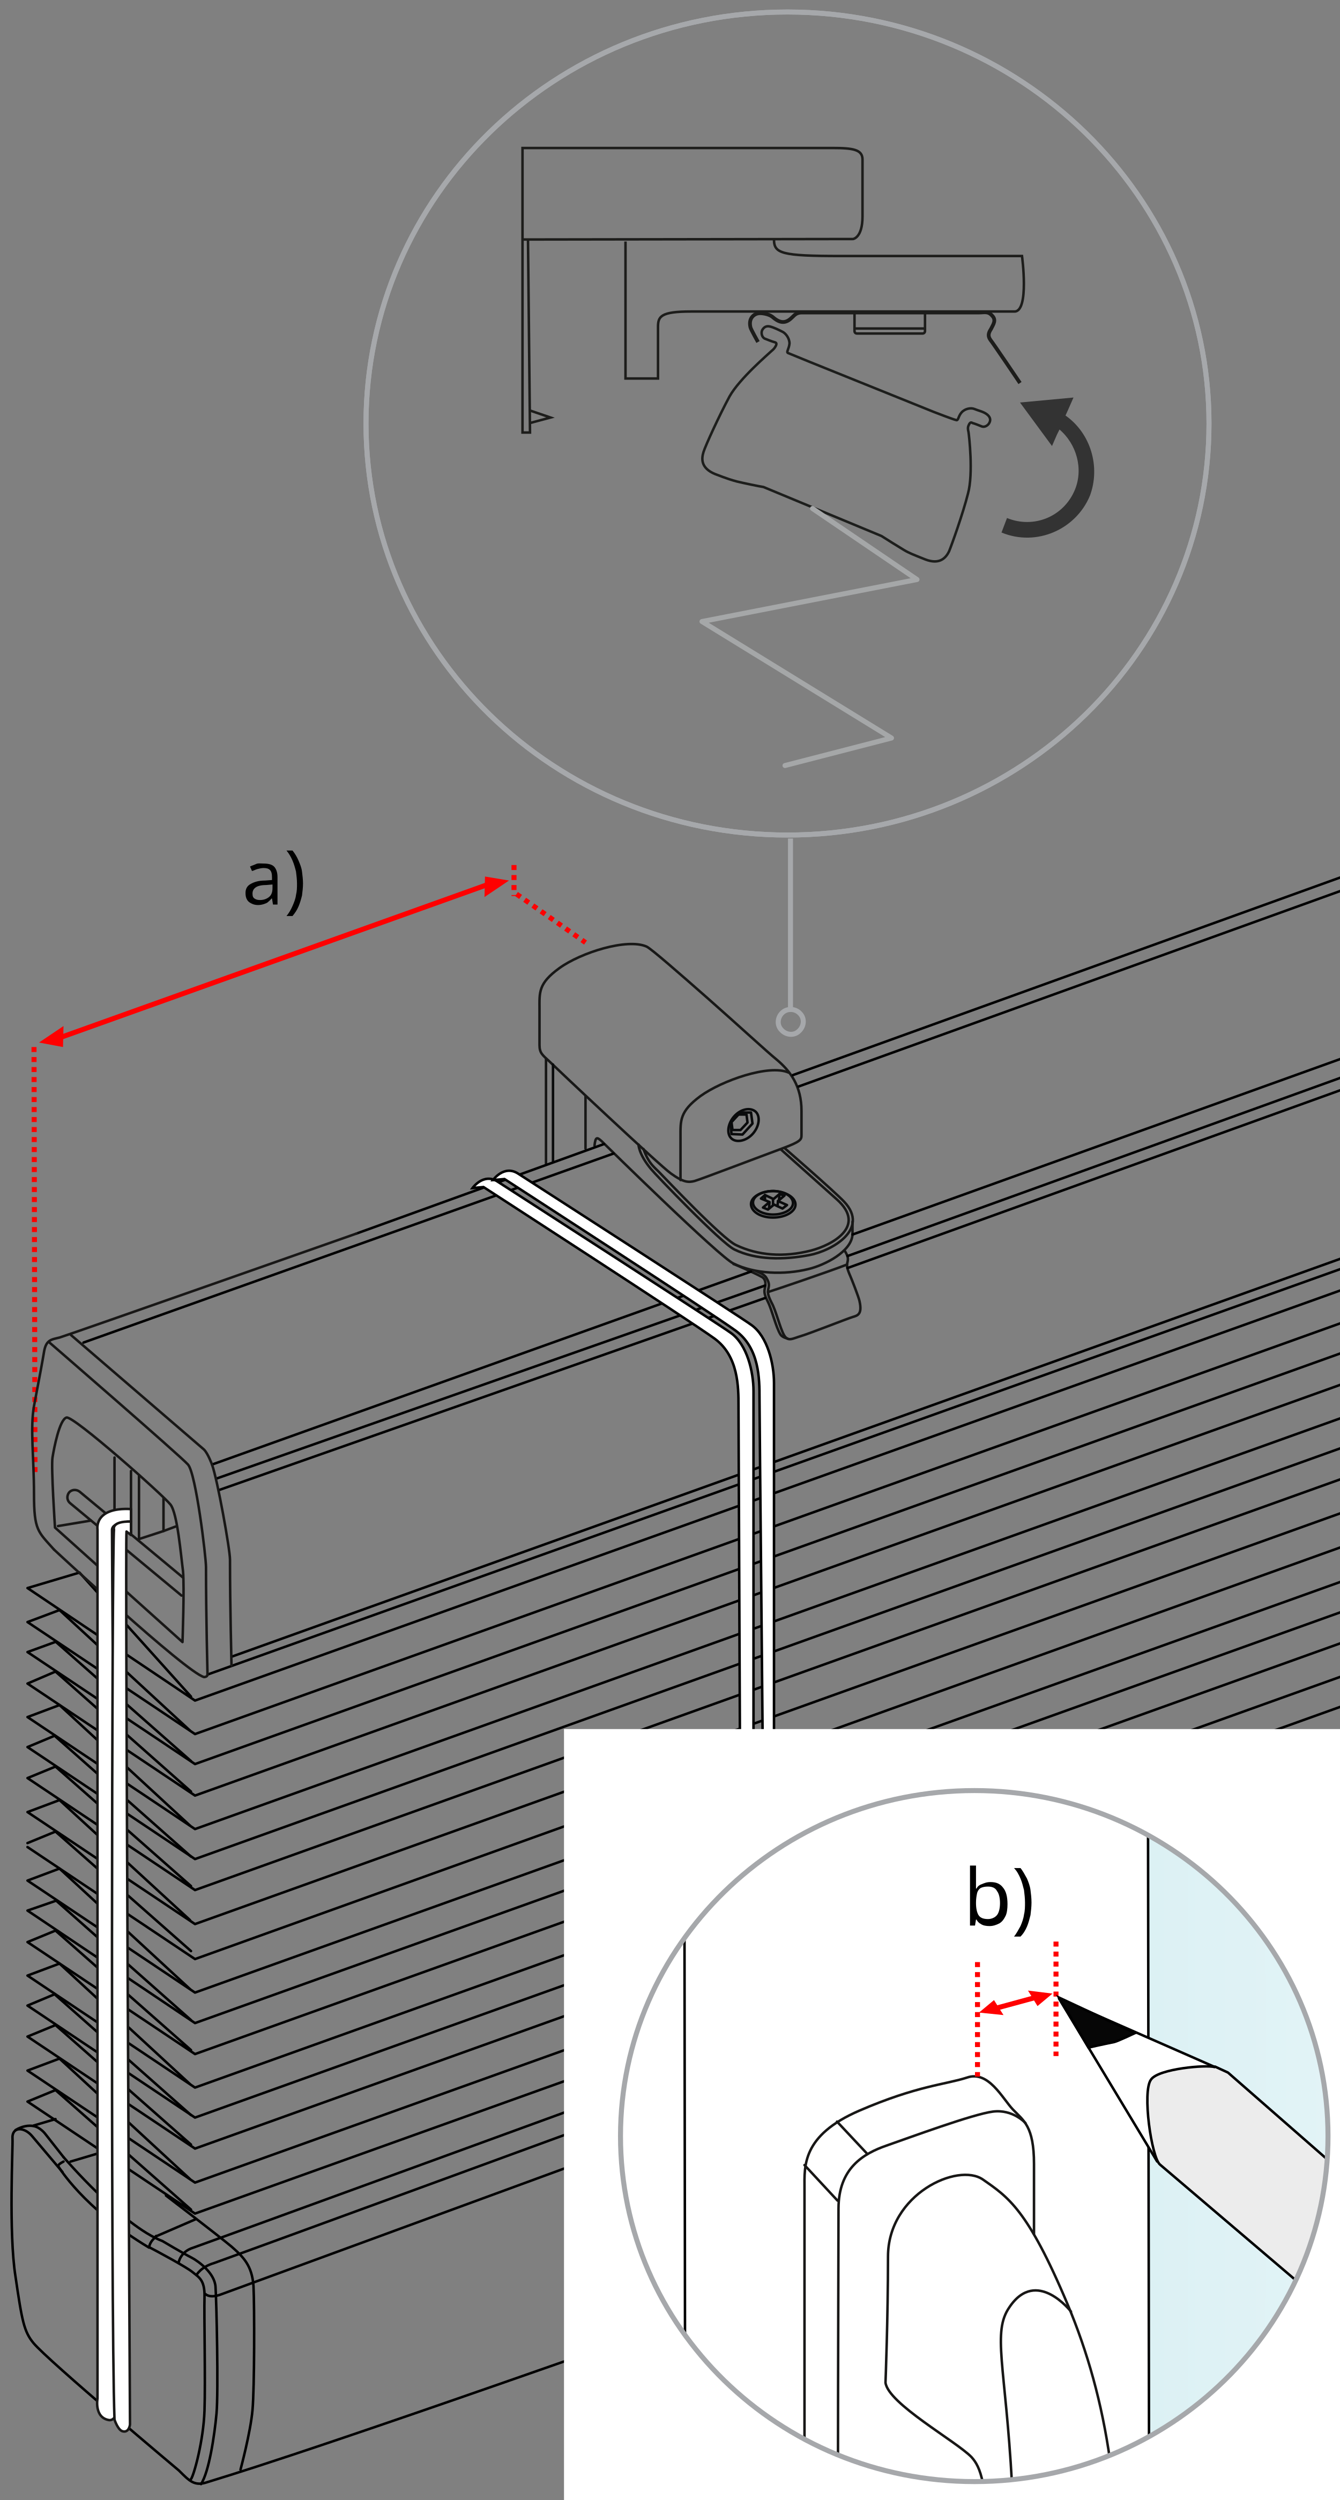 <?xml version="1.0" encoding="utf-8"?>
<!-- Generator: $$$/GeneralStr/196=Adobe Illustrator 27.6.0, SVG Export Plug-In . SVG Version: 6.00 Build 0)  -->
<svg version="1.1" id="Ebene_1" xmlns="http://www.w3.org/2000/svg" xmlns:xlink="http://www.w3.org/1999/xlink" x="0px" y="0px"
	 width="268px" height="500px" viewBox="0 0 268 500" enable-background="new 0 0 268 500" xml:space="preserve">
<rect x="0" y="0" width="268" height="500" fill="#808080" stroke="none"/>
<g>
	<g>
		<g>
			<path fill="none" stroke="#A6A8AB" d="M157.5,2.4c-46.5,0-84.3,36.8-84.3,82.3S111,167,157.5,167s84.3-36.8,84.3-82.3
				C241.8,39.4,204,2.4,157.5,2.4"/>
			<path fill="none" stroke="#A6A8AB" d="M157.5,2.4c-46.5,0-84.3,36.8-84.3,82.3S111,167,157.5,167s84.3-36.8,84.3-82.3
				C241.8,39.4,204,2.4,157.5,2.4z"/>
		</g>
	</g>
	<g>
		<line fill="none" stroke="#A6A8AB" x1="158.1" y1="201.6" x2="158.1" y2="167.7"/>
		<g>
			<path fill="none" stroke="#A6A8AB" d="M156.5,202.5c-1,0.9-1.2,2.5-0.2,3.5c0.9,1,2.5,1.2,3.5,0.2c1-0.9,1.2-2.5,0.2-3.5
				C159.1,201.7,157.5,201.6,156.5,202.5z"/>
		</g>
	</g>
</g>
<g>
	<g>
		<g>
			<path fill="none" stroke="#1D1D1B" stroke-width="0.5" stroke-miterlimit="10" d="M185,62.6v3.6c0,0.3-0.2,0.5-0.5,0.5h-13.1
				c-0.3,0-0.5-0.2-0.5-0.5v-3.6"/>
			<line fill="none" stroke="#1D1D1B" stroke-width="0.5" stroke-miterlimit="10" x1="171" y1="65.7" x2="184.9" y2="65.7"/>
			<g>
				<path fill="none" stroke="#1D1D1B" stroke-width="0.75" stroke-miterlimit="10" d="M204,76.6c0,0-5.4-8-5.9-8.6
					c-0.5-0.7-0.5-1.3,0.1-2.2c0.5-1,1.1-1.8,0.2-2.7c-0.8-0.9-1.5-0.6-2.6-0.6c-1.2,0-34.4,0-35.4,0s-1.4,0.4-1.9,0.9s-1.1,1-1.9,1
					s-1.5-0.5-2.2-1.1c-0.7-0.5-2.2-0.8-2.9-0.6c-0.5,0.1-1.9,0.8-1.4,2.8c0.1,0.4,1.5,2.9,1.5,2.9"/>
			</g>
		</g>
	</g>
	<path fill="none" stroke="#1D1D1B" stroke-width="0.5" stroke-miterlimit="10" d="M154.8,47.9c0,2.8,1.5,3.3,13.3,3.3
		s36.3,0,36.3,0s1.5,11.1-1.5,11.1s-58.6,0-64.7,0s-6.6,1-6.6,3.1s0,10.3,0,10.3h-6.5V48.3"/>
	<path fill="none" stroke="#1D1D1B" stroke-width="0.5" stroke-miterlimit="10" d="M104.5,47.9V29.6c0,0,57.9,0,62,0s6,0.3,6,2.3
		s0,7.1,0,11.4s-1.9,4.5-1.9,4.5L104.5,47.9v38.6h1.5l-0.4-38.6"/>
	<polyline fill="none" stroke="#1D1D1B" stroke-width="0.5" stroke-miterlimit="10" points="106,84.6 110.1,83.5 106,82.1 	"/>
</g>
<g>
	<g>
		<g>
			
				<path fill="none" stroke="#181817" stroke-width="0.5" stroke-linecap="round" stroke-linejoin="round" stroke-miterlimit="10" d="
				M129.6,234.7"/>
		</g>
		
			<path fill="none" stroke="#181817" stroke-width="0.5" stroke-linecap="round" stroke-linejoin="round" stroke-miterlimit="10" d="
			M146.1,234.9"/>
	</g>
	<path fill="none" stroke="#181817" stroke-width="0.5" stroke-linecap="round" stroke-linejoin="round" stroke-miterlimit="10" d="
		M126.9,228.9"/>
	<g>
		
			<path fill="none" stroke="#181817" stroke-width="0.5" stroke-linecap="round" stroke-linejoin="round" stroke-miterlimit="10" d="
			M112.8,217.3"/>
		
			<path fill="none" stroke="#181817" stroke-width="0.5" stroke-linecap="round" stroke-linejoin="round" stroke-miterlimit="10" d="
			M117.6,220.7"/>
		
			<path fill="none" stroke="#181817" stroke-width="0.5" stroke-linecap="round" stroke-linejoin="round" stroke-miterlimit="10" d="
			M136.1,236c0,0,0-5.3,0-8.6s-0.2-5.1,4-8.2c4.3-3.1,13.7-6.4,17.6-4.7"/>
		
			<path fill="none" stroke="#181817" stroke-width="0.5" stroke-linecap="round" stroke-linejoin="round" stroke-miterlimit="10" d="
			M129.3,189.3c-3.9-1.7-13.1,1.2-17.4,4.3s-4,4.9-4,8.2s0,7.2,0,7.2c0,1.6,0.6,2,1.9,3.2c0.9,0.9,22,20.8,24.4,22.5
			c2.5,1.8,3.5,1.8,4.7,1.5c1.1-0.3,13.7-5.1,17.5-6.5s3.9-1.8,3.9-2.7c0-0.8,0,0.1,0-4.8c0-5-2.2-8-5.1-10.4
			c-1.5-1.2-7.6-6.8-13.6-12.1C135.8,194.6,130.2,189.7,129.3,189.3"/>
		
			<path fill="none" stroke="#181817" stroke-width="0.5" stroke-linecap="round" stroke-linejoin="round" stroke-miterlimit="10" d="
			M153.6,258.4c1.6-0.5,12.2-4.1,15.8-5.5"/>
		
			<line fill="none" stroke="#181817" stroke-width="0.5" stroke-linecap="round" stroke-linejoin="round" stroke-miterlimit="10" x1="109.2" y1="211.7" x2="109.2" y2="232.7"/>
		
			<path fill="none" stroke="#181817" stroke-width="0.5" stroke-linecap="round" stroke-linejoin="round" stroke-miterlimit="10" d="
			M118.9,229.1c0.2-1.8,0.5-1.7,1.4-0.9c0.9,0.9,23.6,23.2,26.4,24.5c4.3,2.1,10.1,2.3,15,1.1c3.3-0.8,8.6-3.5,8.8-6.9"/>
		
			<line fill="none" stroke="#181817" stroke-width="0.5" stroke-linecap="round" stroke-linejoin="round" stroke-miterlimit="10" x1="117.1" y1="219.2" x2="117.1" y2="229.7"/>
		
			<path fill="none" stroke="#181817" stroke-width="0.5" stroke-linecap="round" stroke-linejoin="round" stroke-miterlimit="10" d="
			M127.7,228.9c0,0,0,1.9,2.5,4.9c0.8,1,14,14.8,16.7,16.1c4.3,2.1,9.8,2.1,15,1.1c4.3-0.8,12.2-5.1,6.9-10.7
			c-2.1-2.2-11.9-10.7-11.9-10.7"/>
		
			<path fill="none" stroke="#181817" stroke-width="0.5" stroke-linecap="round" stroke-linejoin="round" stroke-miterlimit="10" d="
			M156.2,229.9l11.2,10c6,5.4-1,9.1-5.2,10.2c-5.5,1.4-10.6,1-15-1.1c-2.8-1.3-14.2-13.4-15.1-14.3c-1.1-1.2-2.3-1.8-3.4-4.9"/>
	</g>
	<path fill="none" stroke="#000100" stroke-width="0.5" stroke-linecap="round" stroke-linejoin="round" d="M160.3,221.8"/>
	<g>
		
			<path fill="none" stroke="#0A0B0C" stroke-width="0.5" stroke-linecap="round" stroke-linejoin="round" stroke-miterlimit="10" d="
			M151.1,222.3c1,0.9,0.8,2.9-0.5,4.4s-3.3,1.9-4.3,1s-0.8-2.9,0.5-4.4S150,221.4,151.1,222.3z"/>
		
			<polygon fill="none" stroke="#0A0B0C" stroke-width="0.5" stroke-linecap="round" stroke-linejoin="round" stroke-miterlimit="10" points="
			148.5,226.9 146.3,226.8 146.1,224.6 148,222.5 150.2,222.5 150.5,224.7 		"/>
		
			<polygon fill="none" stroke="#0A0B0C" stroke-width="0.5" stroke-linecap="round" stroke-linejoin="round" stroke-miterlimit="10" points="
			148.1,226 146.5,226 146.3,224.4 147.7,222.9 149.3,222.9 149.5,224.5 		"/>
	</g>
	
		<line fill="none" stroke="#181817" stroke-width="0.5" stroke-linecap="round" stroke-linejoin="round" stroke-miterlimit="10" x1="170.5" y1="244.3" x2="170.5" y2="246.9"/>
	<g>
		<g>
			
				<path fill="none" stroke="#0A0B0C" stroke-width="0.5" stroke-linecap="round" stroke-linejoin="round" stroke-miterlimit="10" d="
				M159.1,240.9c0,1.4-2,2.6-4.5,2.6s-4.4-1.2-4.4-2.7c0-1.4,2-2.6,4.5-2.6C157.2,238.3,159.1,239.5,159.1,240.9z"/>
			
				<path fill="none" stroke="#0A0B0C" stroke-width="0.5" stroke-linecap="round" stroke-linejoin="round" stroke-miterlimit="10" d="
				M158.6,240.6c0,1.3-1.8,2.3-4,2.3s-4-1.1-4-2.4s1.8-2.3,4-2.3C156.9,238.2,158.6,239.3,158.6,240.6z"/>
			
				<polygon fill="none" stroke="#0A0B0C" stroke-width="0.5" stroke-linecap="round" stroke-linejoin="round" stroke-miterlimit="10" points="
				155.9,238.8 154.7,239.8 153,239 152.2,239.7 153.9,240.4 152.6,241.5 153.6,241.9 154.8,240.9 156.5,241.7 157.4,241 
				155.6,240.2 156.9,239.1 			"/>
			
				<line fill="none" stroke="#0A0B0C" stroke-width="0.5" stroke-linecap="round" stroke-linejoin="round" stroke-miterlimit="10" x1="153.8" y1="241.6" x2="153.9" y2="240.5"/>
			
				<line fill="none" stroke="#0A0B0C" stroke-width="0.5" stroke-linecap="round" stroke-linejoin="round" stroke-miterlimit="10" x1="154.6" y1="241" x2="154.6" y2="239.8"/>
			
				<line fill="none" stroke="#0A0B0C" stroke-width="0.5" stroke-linecap="round" stroke-linejoin="round" stroke-miterlimit="10" x1="155.5" y1="241.2" x2="155.6" y2="240.2"/>
			
				<line fill="none" stroke="#0A0B0C" stroke-width="0.5" stroke-linecap="round" stroke-linejoin="round" stroke-miterlimit="10" x1="155.8" y1="240" x2="155.9" y2="238.8"/>
			
				<line fill="none" stroke="#0A0B0C" stroke-width="0.5" stroke-linecap="round" stroke-linejoin="round" stroke-miterlimit="10" x1="153" y1="240" x2="153" y2="239"/>
		</g>
	</g>
	
		<line fill="none" stroke="#0A0B0C" stroke-width="0.5" stroke-linecap="round" stroke-linejoin="round" stroke-miterlimit="10" x1="110.6" y1="212.9" x2="110.6" y2="232.2"/>
	<path fill="none" stroke="#181817" stroke-width="0.5" stroke-linecap="round" stroke-linejoin="round" stroke-miterlimit="10" d="
		M112.1,243.3"/>
	<path fill="none" stroke="#181817" stroke-width="0.5" stroke-linecap="round" stroke-linejoin="round" stroke-miterlimit="10" d="
		M168.9,250.1c0.1,0.1,0.1,0.2,0.2,0.3c0.4,0.7,0.6,1.2,0.4,2c-0.2,0.8-0.1,1.3,0.6,2.9c0.3,0.7,1.6,4,1.8,4.9
		c0.6,2.7-0.4,2.9-1.4,3.2c-1,0.3-8.6,3.3-10.3,3.8s-2.6,1.2-3.4-0.2c-0.8-1.4-1.6-4.9-2.5-6.5c-0.8-1.6-0.8-2.1-0.6-2.9
		s0-1.3-0.4-2s-1.2-1-2.1-1.4"/>
	<path fill="none" stroke="#181817" stroke-width="0.5" stroke-linecap="round" stroke-linejoin="round" stroke-miterlimit="10" d="
		M146.7,252.8c-0.1-0.1,4.3,1.8,5.7,2.6c0.7,0.4,0.8,1.3,0.6,2.1s-0.2,1.3,0.6,2.9s1.6,5.1,2.5,6.5c0.2,0.3,0.6,0.6,1.4,0.8"/>
</g>
<path fill="#333333" d="M213.1,83.1l0.5-1.1l1.1-2.5l-10.7,1l6.4,8.7l1-2.3l0.5-1c3.4,2.9,4.8,7.8,3.1,12c-2.2,5.4-8.2,7.9-13.6,5.7
	l-1.1,2.9c7,2.9,14.9-0.6,17.7-7.4C220.1,93.4,218.2,86.7,213.1,83.1z"/>
<g>
	<g>
		<path fill="none" stroke="#1D1E1C" stroke-width="0.5" stroke-miterlimit="10" d="M152.7,97.4c-0.7-0.1-4.1-0.8-5.3-1.1
			c-1.1-0.3-1.8-0.5-4.4-1.5c-2.9-1.2-2.7-3.1-2.3-4.4s3.2-7.4,5.2-11.1c2-3.6,7.9-8.6,8.4-9.1c0.5-0.4,0.7-0.7,0.9-1.1
			c0.2-0.5,0-0.6-0.4-0.7s-1.4-0.5-1.9-0.7c-0.5-0.3-0.7-1-0.5-1.6c0.3-0.6,0.8-1,1.6-0.8s1.8,0.7,2.4,1c0.7,0.3,1.5,1.3,1.5,2.4
			c-0.1,1.1-0.7,1.7-0.3,1.9c0.5,0.2,3.9,1.6,4.4,1.8l24.8,10c0.5,0.2,3.9,1.5,4.4,1.6c0.5,0.2,0.4-0.7,1.1-1.5
			c0.7-0.8,1.9-1,2.6-0.7c0.7,0.3,1.7,0.5,2.4,1s0.9,1.1,0.6,1.7c-0.2,0.5-0.9,1-1.5,0.8c-0.5-0.2-1.5-0.6-1.9-0.7
			c-0.3-0.2-0.5-0.1-0.7,0.3s-0.3,0.7-0.1,1.5c0.1,0.6,1,8.3-0.1,12.3c-1,4-3.3,10.4-3.8,11.6c-0.6,1.2-1.8,2.7-4.7,1.6
			c-2.5-1-3.3-1.3-4.3-1.9s-3.9-2.4-4.5-2.8L152.7,97.4z"/>
	</g>
	<polyline fill="none" stroke="#A5A7A8" stroke-linecap="round" stroke-linejoin="round" stroke-miterlimit="10" points="
		162.5,101.7 183.4,115.9 140.4,124.3 178.3,147.6 157,153.1 	"/>
</g>
<g>
	<g>
		
			<path fill="none" stroke="#000000" stroke-width="0.5" stroke-linecap="round" stroke-linejoin="round" stroke-miterlimit="10" d="
			M1054.8-65.7"/>
	</g>
	<path fill="none" stroke="#000000" stroke-width="0.5" stroke-linecap="round" stroke-linejoin="round" stroke-miterlimit="10" d="
		M1062.6-68.6c-1.8-2.5-31.1-31.1-31.1-31.1"/>
	<path fill="none" stroke="#000000" stroke-width="0.5" stroke-linecap="round" stroke-linejoin="round" stroke-miterlimit="10" d="
		M1069.2-69.9c0,0,3.2,8,3.7,18.6s0,15.6,0,17.1"/>
	<path fill="none" stroke="#000000" stroke-width="0.5" stroke-linecap="round" stroke-linejoin="round" stroke-miterlimit="10" d="
		M1062.6-68.6c0,0,2.7,8.4,3.2,13.7s0.7,18.3,0.7,22.2"/>
	<path fill="none" stroke="#000000" stroke-width="0.5" stroke-linecap="round" stroke-linejoin="round" stroke-miterlimit="10" d="
		M158.6,215l877.8-316.9c1.2-0.2,2.1-0.2,3,0.7l31.3,28c0,0,1.3,2-1.3,2.8c-2.6,0.8-5.9,2.2-6.8,1.9"/>
	
		<line fill="none" stroke="#000000" stroke-width="0.5" stroke-linecap="round" stroke-linejoin="round" stroke-miterlimit="10" x1="71.3" y1="246.7" x2="120.8" y2="228.8"/>
	
		<line fill="none" stroke="#000000" stroke-width="0.5" stroke-linecap="round" stroke-linejoin="round" stroke-miterlimit="10" x1="159.7" y1="217.3" x2="1033.2" y2="-97.9"/>
	
		<line fill="none" stroke="#000000" stroke-width="0.5" stroke-linecap="round" stroke-linejoin="round" stroke-miterlimit="10" x1="16.7" y1="268.5" x2="122.7" y2="230.7"/>
	
		<line fill="none" stroke="#000000" stroke-width="0.5" stroke-linecap="round" stroke-linejoin="round" stroke-miterlimit="10" x1="169.5" y1="251.2" x2="1069.2" y2="-74.1"/>
	
		<line fill="none" stroke="#000000" stroke-width="0.5" stroke-linecap="round" stroke-linejoin="round" stroke-miterlimit="10" x1="43.3" y1="295.7" x2="153" y2="257.1"/>
	
		<line fill="none" stroke="#000000" stroke-width="0.5" stroke-linecap="round" stroke-linejoin="round" stroke-miterlimit="10" x1="169.5" y1="253.6" x2="1061.9" y2="-68.4"/>
	
		<line fill="none" stroke="#000000" stroke-width="0.5" stroke-linecap="round" stroke-linejoin="round" stroke-miterlimit="10" x1="43.8" y1="298" x2="153" y2="259.6"/>
	
		<line fill="none" stroke="#000000" stroke-width="0.5" stroke-linecap="round" stroke-linejoin="round" stroke-miterlimit="10" x1="150.2" y1="254.3" x2="42.4" y2="292.9"/>
	
		<line fill="none" stroke="#000000" stroke-width="0.5" stroke-linecap="round" stroke-linejoin="round" stroke-miterlimit="10" x1="1058.7" y1="-72.7" x2="170.5" y2="246.9"/>
	
		<line fill="none" stroke="#000000" stroke-width="0.5" stroke-linecap="round" stroke-linejoin="round" stroke-miterlimit="10" x1="1073" y1="-34.3" x2="41.5" y2="334.9"/>
	
		<line fill="none" stroke="#000000" stroke-width="0.5" stroke-linecap="round" stroke-linejoin="round" stroke-miterlimit="10" x1="1066.5" y1="-34.8" x2="46.4" y2="331.3"/>
	<g>
		<g>
			
				<path fill="none" stroke="#000000" stroke-width="0.5" stroke-linecap="round" stroke-linejoin="round" stroke-miterlimit="10" d="
				M1052.3,73.1c0,0,7.1,3.6,8.9,5.9s3.4,2.8,3,12c-0.4,9.1,0.3,12.5-0.1,17.9s-2,13.4-2.6,13.9"/>
			
				<path fill="none" stroke="#000000" stroke-width="0.5" stroke-linecap="round" stroke-linejoin="round" stroke-miterlimit="10" d="
				M1053.1,66c0,0,8.9,4.1,13.2,7.4c4.4,3.3,5.9,5.1,5.9,8.9c0,3.9,0.3,21.8-0.2,25.7s-1.4,10.2-2.6,11.4s-11.8,4.8-11.8,4.8
				c-223.7,83.7-398,148.5-533.7,198.6"/>
			<g>
				
					<path fill="none" stroke="#000000" stroke-width="0.5" stroke-linecap="round" stroke-linejoin="round" stroke-miterlimit="10" d="
					M12.5,434.4l-6-7.1c-1.6-2-4.2-2.1-4,0.5c0.1,1.4-0.8,18.7,0.6,27.5c1.3,8.9,1.7,11,3.6,13.3c3,3.6,29.1,25.5,29.1,25.5
					c2.1,2.1,3.1,3.2,5.7,2.3c5.6-1.8,51.6-14.5,482.5-173.5"/>
				
					<path fill="none" stroke="#000000" stroke-width="0.5" stroke-linecap="round" stroke-linejoin="round" stroke-miterlimit="10" d="
					M12.7,431.4L9,426.7c0,0-1-1.3-2.3-1.5c-0.9-0.2-2.3,0-3.6,0.8"/>
				
					<line fill="none" stroke="#000000" stroke-width="0.5" stroke-linecap="round" stroke-linejoin="round" stroke-miterlimit="10" x1="20.5" y1="430.4" x2="14.1" y2="432.3"/>
				
					<line fill="none" stroke="#000000" stroke-width="0.5" stroke-linecap="round" stroke-linejoin="round" stroke-miterlimit="10" x1="11.1" y1="423.8" x2="6.7" y2="425.1"/>
				
					<path fill="none" stroke="#000000" stroke-width="0.5" stroke-linecap="round" stroke-linejoin="round" stroke-miterlimit="10" d="
					M22.7,450"/>
				
					<path fill="none" stroke="#000000" stroke-width="0.5" stroke-linecap="round" stroke-linejoin="round" stroke-miterlimit="10" d="
					M23.8,466.2"/>
				
					<path fill="none" stroke="#000000" stroke-width="0.5" stroke-linecap="round" stroke-linejoin="round" stroke-miterlimit="10" d="
					M29.8,449.4c1.9,1,7.5,4,8.7,5s2.5,1.5,2.4,5s0.2,16.8,0,22.7c-0.2,6-2.1,12.9-2.7,13.7"/>
				
					<path fill="none" stroke="#000000" stroke-width="0.5" stroke-linecap="round" stroke-linejoin="round" stroke-miterlimit="10" d="
					M12.7,431.4c0,0,11.8,13.8,19.8,16.8c0,0,4.2,2.5,5.8,3.3c1.5,0.8,4.6,3.1,4.8,5.8c0.2,2.8,0.6,21,0.2,25.4
					c-0.4,4.4-1.5,11.7-3.1,14.1"/>
				
					<path fill="none" stroke="#000000" stroke-width="0.5" stroke-linecap="round" stroke-linejoin="round" stroke-miterlimit="10" d="
					M33.2,439.1c0,0,10.6,8.1,13.1,10.2c2.4,2.1,4.1,3.8,4.4,7.9c0.2,4.1,0.2,20.4-0.2,24.8c-0.4,4.5-2.4,11.9-2.4,11.9"/>
				
					<path fill="none" stroke="#000000" stroke-width="0.5" stroke-linecap="round" stroke-linejoin="round" stroke-miterlimit="10" d="
					M35.7,452.6c0,0,0.3-2.3,3-3.1c2.7-0.8,1013.7-370.1,1013.7-370.1"/>
				
					<path fill="none" stroke="#000000" stroke-width="0.5" stroke-linecap="round" stroke-linejoin="round" stroke-miterlimit="10" d="
					M1060.7,69.5"/>
				
					<path fill="none" stroke="#000000" stroke-width="0.5" stroke-linecap="round" stroke-linejoin="round" stroke-miterlimit="10" d="
					M12.7,432.3c-1.4,0.7-1,1-1,1s4.9,8.3,18.1,16.2c0,0,0.1-0.8,0.7-1.5c1.2-1.3,0.6-0.7,0.6-0.7l8.1-3.5"/>
				
					<path fill="none" stroke="#000000" stroke-width="0.5" stroke-linecap="round" stroke-linejoin="round" stroke-miterlimit="10" d="
					M39.3,455c0,0,0.8-1.6,3.5-2.4S1069.5,76.4,1069.5,76.4"/>
				
					<path fill="none" stroke="#000000" stroke-width="0.5" stroke-linecap="round" stroke-linejoin="round" stroke-miterlimit="10" d="
					M41.1,458.8c0,0,0.8,0.9,3,0.1S1072.2,81.8,1072.2,81.8"/>
				
					<path fill="none" stroke="#000000" stroke-width="0.5" stroke-linecap="round" stroke-linejoin="round" stroke-miterlimit="10" d="
					M37.4,428.3"/>
			</g>
		</g>
		<g>
			<g>
				
					<path fill="none" stroke="#000000" stroke-width="0.5" stroke-linecap="round" stroke-linejoin="round" stroke-miterlimit="10" d="
					M3.5,432.7"/>
				
					<path fill="none" stroke="#000000" stroke-width="0.5" stroke-linecap="round" stroke-linejoin="round" stroke-miterlimit="10" d="
					M3.5,432.7"/>
			</g>
		</g>
	</g>
	<g>
		
			<path fill="none" stroke="#000000" stroke-width="0.5" stroke-linecap="round" stroke-linejoin="round" stroke-miterlimit="10" d="
			M1015.9-82.9"/>
		
			<path fill="none" stroke="#000000" stroke-width="0.5" stroke-linecap="round" stroke-linejoin="round" stroke-miterlimit="10" d="
			M1049.7-79.8"/>
		
			<path fill="none" stroke="#000000" stroke-width="0.5" stroke-linecap="round" stroke-linejoin="round" stroke-miterlimit="10" d="
			M1039.4-78.5"/>
		
			<path fill="none" stroke="#000000" stroke-width="0.5" stroke-linecap="round" stroke-linejoin="round" stroke-miterlimit="10" d="
			M1042.5-78.5"/>
		
			<path fill="none" stroke="#000000" stroke-width="0.5" stroke-linecap="round" stroke-linejoin="round" stroke-miterlimit="10" d="
			M1046.3-78.8"/>
		
			<path fill="none" stroke="#000000" stroke-width="0.5" stroke-linecap="round" stroke-linejoin="round" stroke-miterlimit="10" d="
			M1049.1-79.5"/>
	</g>
	<g>
		<g>
			
				<polyline fill="none" stroke="#000000" stroke-width="0.5" stroke-linecap="round" stroke-linejoin="round" stroke-miterlimit="10" points="
				5.5,368.6 11.1,366.3 38.2,390.2 			"/>
			
				<path fill="none" stroke="#000000" stroke-width="0.5" stroke-linecap="round" stroke-linejoin="round" stroke-miterlimit="10" d="
				M1052.3,27.6"/>
			
				<polyline fill="none" stroke="#000000" stroke-width="0.5" stroke-linecap="round" stroke-linejoin="round" stroke-miterlimit="10" points="
				1052.3,21.4 39,384.8 5.5,362.4 11.9,360 			"/>
			
				<polyline fill="none" stroke="#000000" stroke-width="0.5" stroke-linecap="round" stroke-linejoin="round" stroke-miterlimit="10" points="
				1052.3,14.6 39,378 5.5,355.6 11.1,353.3 38.2,377.2 			"/>
			
				<polyline fill="none" stroke="#000000" stroke-width="0.5" stroke-linecap="round" stroke-linejoin="round" stroke-miterlimit="10" points="
				1052.3,8.4 39,371.8 5.5,349.4 11,347.1 			"/>
			
				<line fill="none" stroke="#000000" stroke-width="0.5" stroke-linecap="round" stroke-linejoin="round" stroke-miterlimit="10" x1="11.9" y1="360" x2="38" y2="384"/>
			
				<line fill="none" stroke="#000000" stroke-width="0.5" stroke-linecap="round" stroke-linejoin="round" stroke-miterlimit="10" x1="11.1" y1="347.3" x2="38.2" y2="371.3"/>
			
				<polyline fill="none" stroke="#000000" stroke-width="0.5" stroke-linecap="round" stroke-linejoin="round" stroke-miterlimit="10" points="
				1052.3,2.4 39,365.8 5.5,343.4 11.9,341 			"/>
			
				<polyline fill="none" stroke="#000000" stroke-width="0.5" stroke-linecap="round" stroke-linejoin="round" stroke-miterlimit="10" points="
				1052.3,-4.3 39,359.1 5.5,336.7 11.1,334.3 38.2,358.3 			"/>
			
				<polyline fill="none" stroke="#000000" stroke-width="0.5" stroke-linecap="round" stroke-linejoin="round" stroke-miterlimit="10" points="
				1052.3,-10.5 39,352.8 5.5,330.4 11,328.4 			"/>
			
				<line fill="none" stroke="#000000" stroke-width="0.5" stroke-linecap="round" stroke-linejoin="round" stroke-miterlimit="10" x1="11.9" y1="341" x2="38" y2="365.1"/>
			
				<line fill="none" stroke="#000000" stroke-width="0.5" stroke-linecap="round" stroke-linejoin="round" stroke-miterlimit="10" x1="11.1" y1="328.3" x2="38.2" y2="352.2"/>
			
				<polyline fill="none" stroke="#000000" stroke-width="0.5" stroke-linecap="round" stroke-linejoin="round" stroke-miterlimit="10" points="
				1052.3,-16.6 39,346.8 5.5,324.4 11.9,322 			"/>
			
				<polyline fill="none" stroke="#000000" stroke-width="0.5" stroke-linecap="round" stroke-linejoin="round" stroke-miterlimit="10" points="
				38.2,339.3 15.9,314.5 5.5,317.6 39,340.1 1048.6,-21.4 			"/>
			
				<polyline fill="none" stroke="#000000" stroke-width="0.5" stroke-linecap="round" stroke-linejoin="round" stroke-miterlimit="10" points="
				1052.3,-16.6 1056.8,-18.4 1048.6,-21.4 1053.1,-26.4 			"/>
			
				<polyline fill="none" stroke="#000000" stroke-width="0.5" stroke-linecap="round" stroke-linejoin="round" stroke-miterlimit="10" points="
				1052.3,-10.5 1056.8,-12.4 1049.3,-15.2 			"/>
			
				<polyline fill="none" stroke="#000000" stroke-width="0.5" stroke-linecap="round" stroke-linejoin="round" stroke-miterlimit="10" points="
				1052.3,-4.3 1056.8,-6.2 1049.3,-8.9 			"/>
			
				<polyline fill="none" stroke="#000000" stroke-width="0.5" stroke-linecap="round" stroke-linejoin="round" stroke-miterlimit="10" points="
				1052.3,2.4 1056.8,0.6 1047.9,-2.7 			"/>
			
				<polyline fill="none" stroke="#000000" stroke-width="0.5" stroke-linecap="round" stroke-linejoin="round" stroke-miterlimit="10" points="
				1052.3,8.4 1056.8,6.5 1049.3,3.8 			"/>
			
				<polyline fill="none" stroke="#000000" stroke-width="0.5" stroke-linecap="round" stroke-linejoin="round" stroke-miterlimit="10" points="
				1052.3,14.6 1056.8,12.8 1049.3,10 			"/>
			
				<polyline fill="none" stroke="#000000" stroke-width="0.5" stroke-linecap="round" stroke-linejoin="round" stroke-miterlimit="10" points="
				1052.3,21.4 1056.8,19.5 1047.9,16.3 			"/>
			
				<polyline fill="none" stroke="#000000" stroke-width="0.5" stroke-linecap="round" stroke-linejoin="round" stroke-miterlimit="10" points="
				1052.3,27.6 1056.8,25.7 1048.6,22.8 			"/>
			
				<line fill="none" stroke="#000000" stroke-width="0.5" stroke-linecap="round" stroke-linejoin="round" stroke-miterlimit="10" x1="11.9" y1="322" x2="38" y2="346.1"/>
			
				<path fill="none" stroke="#000000" stroke-width="0.5" stroke-linecap="round" stroke-linejoin="round" stroke-miterlimit="10" d="
				M613,88.2"/>
		</g>
	</g>
	<g>
		<g>
			
				<polyline fill="none" stroke="#000000" stroke-width="0.5" stroke-linecap="round" stroke-linejoin="round" stroke-miterlimit="10" points="
				1052.3,79.4 39,442.7 5.5,420.3 11.1,418 38.2,441.9 			"/>
			
				<polyline fill="none" stroke="#000000" stroke-width="0.5" stroke-linecap="round" stroke-linejoin="round" stroke-miterlimit="10" points="
				1052.3,73.1 39,436.5 5.5,414.1 11.9,411.7 			"/>
			
				<polyline fill="none" stroke="#000000" stroke-width="0.5" stroke-linecap="round" stroke-linejoin="round" stroke-miterlimit="10" points="
				1052.3,66.3 39,429.7 5.5,407.3 11.1,405 38.2,428.9 			"/>
			
				<polyline fill="none" stroke="#000000" stroke-width="0.5" stroke-linecap="round" stroke-linejoin="round" stroke-miterlimit="10" points="
				1052.3,60.1 39,423.5 5.5,401.1 11,398.8 			"/>
			
				<line fill="none" stroke="#000000" stroke-width="0.5" stroke-linecap="round" stroke-linejoin="round" stroke-miterlimit="10" x1="11.9" y1="411.7" x2="38" y2="435.8"/>
			
				<line fill="none" stroke="#000000" stroke-width="0.5" stroke-linecap="round" stroke-linejoin="round" stroke-miterlimit="10" x1="11.1" y1="399" x2="38.2" y2="423"/>
			
				<polyline fill="none" stroke="#000000" stroke-width="0.5" stroke-linecap="round" stroke-linejoin="round" stroke-miterlimit="10" points="
				1052.3,54.1 39,417.5 5.5,395.1 11.9,392.7 			"/>
			
				<polyline fill="none" stroke="#000000" stroke-width="0.5" stroke-linecap="round" stroke-linejoin="round" stroke-miterlimit="10" points="
				1052.3,47.4 39,410.8 5.5,388.4 11.1,386.1 38.2,410 			"/>
			
				<polyline fill="none" stroke="#000000" stroke-width="0.5" stroke-linecap="round" stroke-linejoin="round" stroke-miterlimit="10" points="
				1052.3,41.2 39,404.6 5.5,382.1 11,380.2 			"/>
			
				<line fill="none" stroke="#000000" stroke-width="0.5" stroke-linecap="round" stroke-linejoin="round" stroke-miterlimit="10" x1="11.9" y1="392.7" x2="38" y2="416.8"/>
			
				<line fill="none" stroke="#000000" stroke-width="0.5" stroke-linecap="round" stroke-linejoin="round" stroke-miterlimit="10" x1="11.1" y1="380" x2="38.2" y2="404"/>
			
				<polyline fill="none" stroke="#000000" stroke-width="0.5" stroke-linecap="round" stroke-linejoin="round" stroke-miterlimit="10" points="
				1052.3,35.2 39,398.5 5.5,376.1 11.9,373.7 			"/>
			
				<polyline fill="none" stroke="#000000" stroke-width="0.5" stroke-linecap="round" stroke-linejoin="round" stroke-miterlimit="10" points="
				5.5,369.4 39,391.8 1052.3,27.6 			"/>
			
				<path fill="none" stroke="#000000" stroke-width="0.5" stroke-linecap="round" stroke-linejoin="round" stroke-miterlimit="10" d="
				M38.2,391"/>
			
				<polyline fill="none" stroke="#000000" stroke-width="0.5" stroke-linecap="round" stroke-linejoin="round" stroke-miterlimit="10" points="
				1052.3,35.2 1056.8,33.3 1048.6,30.3 			"/>
			
				<polyline fill="none" stroke="#000000" stroke-width="0.5" stroke-linecap="round" stroke-linejoin="round" stroke-miterlimit="10" points="
				1052.3,41.2 1056.8,39.3 1049.3,36.6 			"/>
			
				<polyline fill="none" stroke="#000000" stroke-width="0.5" stroke-linecap="round" stroke-linejoin="round" stroke-miterlimit="10" points="
				1052.3,47.4 1056.8,45.6 1049.3,42.8 			"/>
			
				<polyline fill="none" stroke="#000000" stroke-width="0.5" stroke-linecap="round" stroke-linejoin="round" stroke-miterlimit="10" points="
				1052.3,54.1 1056.8,52.3 1047.9,49 			"/>
			
				<polyline fill="none" stroke="#000000" stroke-width="0.5" stroke-linecap="round" stroke-linejoin="round" stroke-miterlimit="10" points="
				1052.3,60.1 1056.8,58.2 1049.3,55.5 			"/>
			
				<polyline fill="none" stroke="#000000" stroke-width="0.5" stroke-linecap="round" stroke-linejoin="round" stroke-miterlimit="10" points="
				1052.3,66.3 1056.8,64.5 1049.3,61.7 			"/>
			
				<polyline fill="none" stroke="#000000" stroke-width="0.5" stroke-linecap="round" stroke-linejoin="round" stroke-miterlimit="10" points="
				1052.3,73.1 1056.8,71.2 1047.9,68 			"/>
			
				<polyline fill="none" stroke="#000000" stroke-width="0.5" stroke-linecap="round" stroke-linejoin="round" stroke-miterlimit="10" points="
				1052.3,79.4 1056.8,77.5 1048.6,74.5 			"/>
			
				<line fill="none" stroke="#000000" stroke-width="0.5" stroke-linecap="round" stroke-linejoin="round" stroke-miterlimit="10" x1="11.9" y1="373.7" x2="38" y2="397.8"/>
			
				<path fill="none" stroke="#000000" stroke-width="0.5" stroke-linecap="round" stroke-linejoin="round" stroke-miterlimit="10" d="
				M613,140"/>
		</g>
	</g>
	<g>
		<g>
			<g>
				<g>
					
						<path fill="none" stroke="#000000" stroke-width="0.5" stroke-linecap="round" stroke-linejoin="round" stroke-miterlimit="10" d="
						M431.2,499.5"/>
				</g>
			</g>
			<g>
				<g>
					
						<path fill="none" stroke="#000000" stroke-width="0.5" stroke-linecap="round" stroke-linejoin="round" stroke-miterlimit="10" d="
						M431.2,551.2"/>
				</g>
			</g>
		</g>
		<g>
			<path fill="#FFFFFF" stroke="#000000" stroke-width="0.5" stroke-miterlimit="10" d="M94.5,237.6c0,0,2.2-3.1,5-1.3
				s44.7,28.8,46.7,30.3c3.2,2.3,4.5,7.7,4.5,11.6s0,175.2,0,178.7s-0.7,6.3-4.7,6s-4.8-1-4.8-1s6.6-0.9,6.9-3.6s0.3-4,0.3-11.2
				s-0.7-162.1-0.7-165.9s0-10-4.8-13.5s-46.2-30.3-46.2-30.3L94.5,237.6z"/>
			<g>
				<g>
					
						<path fill="#FFFFFF" stroke="#000000" stroke-width="0.5" stroke-linecap="round" stroke-linejoin="round" stroke-miterlimit="10" d="
						M152.6,351.8l6.7,6.7c0,0,10.5,5.4,9,26c-1.5,20.7-9.6,32.6-20.2,30.4c-4.3-0.9-14.6-10.2-16-22.6c-2.1-18.3,3.9-28,8.2-35.3
						C143.1,352.3,152.6,351.8,152.6,351.8"/>
					
						<path fill="none" stroke="#000000" stroke-width="0.5" stroke-linecap="round" stroke-linejoin="round" stroke-miterlimit="10" d="
						M142.9,354.5c0,0,4.2,4.4,6.6,6.6c2.4,2.2,10.4,2,9.7-2.5"/>
					
						<path fill="none" stroke="#000000" stroke-width="0.5" stroke-linecap="round" stroke-linejoin="round" stroke-miterlimit="10" d="
						M150.1,361.4c0,0-10.2,12.5-10.8,28.9c-0.4,12.6,2.4,19.9,7.1,24"/>
					
						<line fill="none" stroke="#000000" stroke-width="0.5" stroke-linecap="round" stroke-linejoin="round" stroke-miterlimit="10" x1="131.6" y1="385" x2="139.3" y2="391.7"/>
					
						<line fill="none" stroke="#000000" stroke-width="0.5" stroke-linecap="round" stroke-linejoin="round" stroke-miterlimit="10" x1="132.1" y1="387.9" x2="139.2" y2="394.1"/>
					
						<path fill="none" stroke="#000000" stroke-width="0.5" stroke-linecap="round" stroke-linejoin="round" stroke-miterlimit="10" d="
						M133.2,372.6c0,0,2,3.2,2.7,0.9c0.7-2.3,1.3-5.7,3.5-9.5c2.3-3.9,3.7-5.8,3.4-6.2c-0.3-0.4-1.7-1.7-1.7-1.7"/>
					
						<path fill="none" stroke="#000000" stroke-width="0.5" stroke-linecap="round" stroke-linejoin="round" stroke-miterlimit="10" d="
						M156.3,413.6c0,0-9.4,2.8-11.7-11.3c-2.2-14.1,2.5-33.3,9.4-38s12.5,4.4,12.6,17.4c0.1,11.7-0.3,15.8-2.8,22.3"/>
					
						<path fill="none" stroke="#000000" stroke-width="0.5" stroke-linecap="round" stroke-linejoin="round" stroke-miterlimit="10" d="
						M141.5,379.8c0,0,5.2-1,9.6-0.2c4.4,0.8,5.3,3,5.3,3s5.4-7.2,7.4-8.2c1.9-1,3.3-1.7,3.3-1.7"/>
					
						<line fill="none" stroke="#000000" stroke-width="0.5" stroke-linecap="round" stroke-linejoin="round" stroke-miterlimit="10" x1="156.9" y1="363.2" x2="156.4" y2="382.6"/>
					
						<line fill="none" stroke="#000000" stroke-width="0.5" stroke-linecap="round" stroke-linejoin="round" stroke-miterlimit="10" x1="146.7" y1="352.8" x2="152.4" y2="358.4"/>
					
						<line fill="none" stroke="#000000" stroke-width="0.5" stroke-linecap="round" stroke-linejoin="round" stroke-miterlimit="10" x1="146.8" y1="358.4" x2="152.1" y2="358"/>
					
						<line fill="none" stroke="#000000" stroke-width="0.5" stroke-linecap="round" stroke-linejoin="round" stroke-miterlimit="10" x1="148.9" y1="360.4" x2="152.7" y2="358.5"/>
					
						<line fill="none" stroke="#000000" stroke-width="0.5" stroke-linecap="round" stroke-linejoin="round" stroke-miterlimit="10" x1="152.7" y1="358.5" x2="156.2" y2="362.2"/>
					
						<line fill="none" stroke="#000000" stroke-width="0.5" stroke-linecap="round" stroke-linejoin="round" stroke-miterlimit="10" x1="153.5" y1="358.3" x2="157.2" y2="356.9"/>
				</g>
			</g>
			<polyline fill="#FFFFFF" stroke="#000000" stroke-width="0.5" stroke-miterlimit="10" points="150.8,347.1 150.8,358 
				148.1,358.4 148.1,347.1 			"/>
			<path fill="#FFFFFF" stroke="#000000" stroke-width="0.5" stroke-miterlimit="10" d="M152.6,358.1c0-7.2-0.7-74.8-0.7-78.5
				c0-3.8,0-10-4.8-13.5s-46.2-30.3-46.2-30.3l-2.3,0.2c0,0,2.2-3.1,5-1.3s44.7,28.8,46.7,30.3c3.2,2.3,4.5,7.7,4.5,11.6
				s0,77.3,0,80.9"/>
		</g>
	</g>
	<g>
		<g>
			
				<path fill="none" stroke="#000000" stroke-width="0.5" stroke-linecap="round" stroke-linejoin="round" stroke-miterlimit="10" d="
				M10.7,271.3"/>
			
				<path fill="none" stroke="#000000" stroke-width="0.5" stroke-linecap="round" stroke-linejoin="round" stroke-miterlimit="10" d="
				M83.5,322.3"/>
			<g>
				<g>
					
						<path fill="none" stroke="#000000" stroke-width="0.5" stroke-linecap="round" stroke-linejoin="round" stroke-miterlimit="10" d="
						M74,486.7"/>
					
						<path fill="none" stroke="#000000" stroke-width="0.5" stroke-linecap="round" stroke-linejoin="round" stroke-miterlimit="10" d="
						M33.2,880.3"/>
					
						<path fill="none" stroke="#000000" stroke-width="0.5" stroke-linecap="round" stroke-linejoin="round" stroke-miterlimit="10" d="
						M69.9,488.1"/>
					<g>
						
							<path fill="none" stroke="#000000" stroke-width="0.5" stroke-linecap="round" stroke-linejoin="round" stroke-miterlimit="10" d="
							M73.1,426"/>
						
							<path fill="none" stroke="#000000" stroke-width="0.5" stroke-linecap="round" stroke-linejoin="round" stroke-miterlimit="10" d="
							M82,432.9"/>
						
							<path fill="none" stroke="#000000" stroke-width="0.5" stroke-linecap="round" stroke-linejoin="round" stroke-miterlimit="10" d="
							M84.6,438.4"/>
					</g>
				</g>
			</g>
			<g>
				<g>
					
						<path fill="none" stroke="#000000" stroke-width="0.5" stroke-linecap="round" stroke-linejoin="round" stroke-miterlimit="10" d="
						M61,335.1"/>
					
						<path fill="none" stroke="#000000" stroke-width="0.5" stroke-linecap="round" stroke-linejoin="round" stroke-miterlimit="10" d="
						M122.5,645.6"/>
				</g>
			</g>
			<g>
				<g>
					
						<path fill="none" stroke="#000000" stroke-width="0.5" stroke-linecap="round" stroke-linejoin="round" stroke-miterlimit="10" d="
						M122.5,697.3"/>
				</g>
			</g>
			<g>
				
					<path fill="none" stroke="#000000" stroke-width="0.5" stroke-linecap="round" stroke-linejoin="round" stroke-miterlimit="10" d="
					M469.7,871.1"/>
			</g>
		</g>
	</g>
</g>
<line fill="none" stroke="#FF0000" stroke-dasharray="1,1" x1="7" y1="294.4" x2="6.8" y2="208.6"/>
<line fill="none" stroke="#FF0000" stroke-dasharray="1,1" x1="102.8" y1="173" x2="102.8" y2="179.2"/>
<line fill="none" stroke="#FF0000" stroke-dasharray="1,1" x1="103.3" y1="178.8" x2="117.1" y2="188.5"/>
<g>
	<g>
		<line fill="none" stroke="#FF0000" stroke-linecap="round" stroke-linejoin="round" x1="11.5" y1="207.7" x2="98.1" y2="176.7"/>
		<g>
			<polygon fill="#FF0000" points="12.6,209.4 7.8,208.5 12.7,205.2 			"/>
		</g>
		<g>
			<polygon fill="#FF0000" points="97,175.3 101.8,176.1 96.9,179.4 			"/>
		</g>
	</g>
</g>
<rect x="112.8" y="345.8" fill="#FFFFFF" width="155.2" height="154.5"/>
<g>
	<path d="M52.7,172.7c1,0,1.7,0.2,2.1,0.6s0.7,1.1,0.7,2.1v5.5h-0.9l-0.2-1.2h-0.1c-0.2,0.3-0.5,0.5-0.7,0.7s-0.5,0.3-0.8,0.4
		c-0.3,0.1-0.7,0.2-1.2,0.2s-0.9-0.1-1.3-0.3c-0.4-0.2-0.7-0.4-0.9-0.8c-0.2-0.3-0.3-0.8-0.3-1.3c0-0.8,0.3-1.4,1-1.8
		s1.6-0.7,2.9-0.7l1.4-0.1v-0.5c0-0.7-0.1-1.2-0.4-1.5s-0.7-0.4-1.3-0.4c-0.4,0-0.8,0.1-1.2,0.2s-0.7,0.3-1.1,0.4l-0.4-0.9
		c0.4-0.2,0.8-0.3,1.2-0.5S52.2,172.7,52.7,172.7z M54.4,176.9l-1.2,0.1c-1,0-1.7,0.2-2.1,0.5s-0.6,0.7-0.6,1.2s0.1,0.8,0.4,1
		s0.6,0.3,1.1,0.3c0.7,0,1.3-0.2,1.8-0.6s0.7-1,0.7-1.8v-0.7H54.4z"/>
	<path d="M60.6,176.7c0,0.8-0.1,1.6-0.2,2.4c-0.2,0.8-0.4,1.5-0.7,2.2s-0.7,1.3-1.2,1.9h-1.2c0.5-0.6,0.9-1.3,1.2-2s0.6-1.4,0.7-2.2
		c0.2-0.8,0.2-1.5,0.2-2.3s-0.1-1.6-0.2-2.4c-0.2-0.8-0.4-1.5-0.7-2.2s-0.7-1.4-1.2-2h1.2c0.5,0.6,0.9,1.3,1.2,2s0.6,1.4,0.7,2.2
		C60.5,175.1,60.6,175.9,60.6,176.7z"/>
</g>
<g>
	<g>
		<defs>
			<path id="SVGID_1_" d="M194.9,358.1c-39.1,0-70.8,31-70.8,69.1c0,38.2,31.7,69.1,70.8,69.1s70.7-31,70.7-69.1
				S233.9,358.1,194.9,358.1z"/>
		</defs>
		<clipPath id="SVGID_00000045618258733783919960000007810292095623682218_">
			<use xlink:href="#SVGID_1_"  overflow="visible"/>
		</clipPath>
		
			<linearGradient id="SVGID_00000016764390432130741830000016531618100364935313_" gradientUnits="userSpaceOnUse" x1="229.76" y1="480.69" x2="369.86" y2="480.69" gradientTransform="matrix(1 0 0 -1 4.000000e-02 904.84)">
			<stop  offset="0" style="stop-color:#DCF1F4"/>
			<stop  offset="6.713010e-07" style="stop-color:#DCF1F4"/>
			<stop  offset="1" style="stop-color:#F3FAFD"/>
		</linearGradient>
		
			<rect x="229.8" y="327.5" clip-path="url(#SVGID_00000045618258733783919960000007810292095623682218_)" fill="url(#SVGID_00000016764390432130741830000016531618100364935313_)" width="140.1" height="193.3"/>
	</g>
	<g>
		<defs>
			<path id="SVGID_00000035528664648092142370000011701541129727200407_" d="M194.9,358.1c-39.1,0-70.8,31-70.8,69.1
				c0,38.2,31.7,69.1,70.8,69.1s70.7-31,70.7-69.1S233.9,358.1,194.9,358.1z"/>
		</defs>
		<clipPath id="SVGID_00000008852344364479556090000001889122204316520592_">
			<use xlink:href="#SVGID_00000035528664648092142370000011701541129727200407_"  overflow="visible"/>
		</clipPath>
		<g clip-path="url(#SVGID_00000008852344364479556090000001889122204316520592_)">
			<path fill="none" stroke="#787876" stroke-width="0.1" d="M153.8,499"/>
			<path fill="none" stroke="#787876" stroke-width="0.1" d="M178.4,500.8"/>
			<path fill="none" stroke="#787876" stroke-width="0.1" d="M169.2,504.9"/>
			<g>
				<path fill="#FFFFFF" d="M194.2,496.7c-19.4,0-33.4-8.9-33.4-8.9s0-46,0-52.9s4.2-9.5,10.3-12.7s22.6-6.9,24.2-7.2
					c2.8-0.6,7.1,7.2,8.8,8.7s2.5,2.1,2.5,9.4s0,13.6,0,13.6s9.5,17.4,12,29.1c1.5,6.9,3.3,16,3.3,16S211.8,496.7,194.2,496.7z"/>
				<path fill="none" stroke="#787876" stroke-width="0.1" d="M151,495.2"/>
				
					<line fill="none" stroke="#010101" stroke-width="0.5" stroke-linecap="round" stroke-linejoin="round" stroke-miterlimit="10" x1="136.9" y1="386.6" x2="137" y2="466.7"/>
				
					<line fill="none" stroke="#010101" stroke-width="0.5" stroke-linecap="round" stroke-linejoin="round" stroke-miterlimit="10" x1="229.6" y1="361.6" x2="229.8" y2="488.4"/>
				<g>
					
						<path fill="none" stroke="#181716" stroke-width="0.5" stroke-linecap="round" stroke-linejoin="round" stroke-miterlimit="10" d="
						M206.8,446.8c0,0,0-6.4,0-14s-2.1-8.7-4.2-10.9c-2.1-2.2-4.9-7.9-9.2-6.4c-4.3,1.4-9.9,1.6-21.5,6.6s-11,11.2-11,15.5
						c0,3.7,0,36.8,0,50.3"/>
					
						<path fill="none" stroke="#181716" stroke-width="0.5" stroke-linecap="round" stroke-linejoin="round" stroke-miterlimit="10" d="
						M205.1,424.6c0,0-2.5-2.8-6.5-2.3s-16.7,5.2-21.3,6.8c-4.6,1.6-9.6,4.5-9.6,12.6c0,6.1-0.1,33.7-0.1,49.5"/>
					
						<line fill="none" stroke="#181716" stroke-width="0.5" stroke-linecap="round" stroke-linejoin="round" stroke-miterlimit="10" x1="167.4" y1="424.3" x2="173.4" y2="430.7"/>
					
						<line fill="none" stroke="#181716" stroke-width="0.5" stroke-linecap="round" stroke-linejoin="round" stroke-miterlimit="10" x1="160.9" y1="433" x2="167.5" y2="440.1"/>
					
						<path fill="none" stroke="#181716" stroke-width="0.5" stroke-linecap="round" stroke-linejoin="round" stroke-miterlimit="10" d="
						M196.6,496.7c-0.6-3-1.4-4.3-2.3-5.3c-3.1-3.2-16.7-10.7-17.2-14.9c0,0,0.5-12.9,0.5-25.2c0-12.5,14-18.9,19-15.4
						s8.9,5.9,16.9,24.9c4,9.5,6.9,19.8,8.5,31.2"/>
					
						<path fill="none" stroke="#181716" stroke-width="0.5" stroke-linecap="round" stroke-linejoin="round" stroke-miterlimit="10" d="
						M214.2,462.3c0,0-6.9-8.9-12.3-0.9c-3.5,5-0.8,11.7,0.5,35.4"/>
				</g>
				<g>
					<g>
						<g>
							<g>
								
									<line fill="none" stroke="#FF0000" stroke-linecap="round" stroke-linejoin="round" x1="198.2" y1="401.9" x2="207.4" y2="399.4"/>
								<g>
									<polygon fill="#FF0000" points="200.7,403 195.8,402.5 198.8,400 									"/>
								</g>
								<g>
									<polygon fill="#FF0000" points="205.6,398.1 210.5,398.7 207.5,401.2 									"/>
								</g>
							</g>
						</g>
						<line fill="none" stroke="#FF0000" stroke-dasharray="1,1" x1="195.5" y1="392.4" x2="195.5" y2="415.3"/>
						<line fill="none" stroke="#FF0000" stroke-dasharray="1,1" x1="211.2" y1="388.3" x2="211.2" y2="411.2"/>
					</g>
					<g>
						<polyline fill="#FFFFFF" stroke="#000000" stroke-width="0.5" stroke-linejoin="round" stroke-miterlimit="10" points="
							231.5,432.4 211.8,399.7 245.5,414.5 						"/>
						
							<path fill="#ECECEC" stroke="#000000" stroke-width="0.5" stroke-linecap="round" stroke-linejoin="round" stroke-miterlimit="10" d="
							M267.9,434l-22.3-19.5l-2.6-1.2l-0.1,0.1c-1.5-0.5-11.2,0.3-12.7,2.5c-1.8,2.4,0.1,15.6,1.8,17l0,0l29,24.7"/>
						<path fill="#060606" stroke="#000000" stroke-width="0.5" stroke-miterlimit="10" d="M217.7,409.5c0,0,2.6-0.6,5.1-1.1
							c0.6-0.1,4.2-1.8,4.2-1.8l-15.2-7.1L217.7,409.5z"/>
					</g>
				</g>
				<g>
					
						<rect x="179.9" y="371.8" transform="matrix(1 -3.210604e-03 3.210604e-03 1 -1.216 0.65)" fill="#FFFFFF" width="44.1" height="14.8"/>
				</g>
			</g>
		</g>
	</g>
	<g>
		<defs>
			<path id="SVGID_00000175280574382224449630000002398761583397000840_" d="M194.9,358.1c-39.1,0-70.8,31-70.8,69.1
				c0,38.2,31.7,69.1,70.8,69.1s70.7-31,70.7-69.1S233.9,358.1,194.9,358.1z"/>
		</defs>
		<clipPath id="SVGID_00000181791735430154699340000013919069224740621450_">
			<use xlink:href="#SVGID_00000175280574382224449630000002398761583397000840_"  overflow="visible"/>
		</clipPath>
		<g clip-path="url(#SVGID_00000181791735430154699340000013919069224740621450_)">
			<path d="M195.2,372.9v3c0,0.3,0,0.6,0,1.1c0,0.3,0,0.5,0,0.7h0.1c0.2-0.4,0.5-0.7,1.1-0.9c0.5-0.2,0.9-0.4,1.7-0.4
				c1.1,0,1.9,0.3,2.5,1.1c0.6,0.7,0.9,1.8,0.9,3.3c0,0.9-0.1,1.8-0.4,2.4c-0.3,0.6-0.7,1.2-1.3,1.5s-1.2,0.5-1.9,0.5
				c-0.6,0-1.3-0.1-1.7-0.4c-0.4-0.2-0.7-0.5-0.9-0.9h-0.1l-0.2,1.2h-1v-12h1.2V372.9z M197.6,377.3c-0.6,0-1.1,0.1-1.5,0.3
				c-0.3,0.2-0.6,0.6-0.7,1.1c-0.1,0.5-0.2,1.1-0.2,1.8v0.1c0,1.1,0.2,1.9,0.5,2.4s0.9,0.8,1.9,0.8c0.7,0,1.4-0.3,1.8-0.8
				c0.4-0.5,0.6-1.4,0.6-2.4s-0.2-1.9-0.6-2.4C199.1,377.6,198.5,377.3,197.6,377.3z"/>
			<path d="M206.3,380.5c0,0.8-0.1,1.7-0.2,2.5c-0.2,0.8-0.4,1.6-0.7,2.3c-0.3,0.7-0.7,1.4-1.3,2h-1.3c0.5-0.6,0.9-1.4,1.3-2.1
				c0.3-0.7,0.6-1.5,0.7-2.3c0.2-0.8,0.2-1.6,0.2-2.4s-0.1-1.7-0.2-2.5c-0.2-0.8-0.4-1.6-0.7-2.3c-0.3-0.7-0.7-1.5-1.3-2.1h1.3
				c0.5,0.6,0.9,1.4,1.3,2.1c0.3,0.7,0.6,1.5,0.7,2.3S206.3,379.6,206.3,380.5z"/>
		</g>
	</g>
	<g>
		<path id="XMLID_00000121261251474212640840000005027530421360146067_" fill="none" stroke="#A6A8AB" d="M194.9,358.1
			c-39.1,0-70.8,31-70.8,69.1c0,38.2,31.7,69.1,70.8,69.1s70.7-31,70.7-69.1S233.9,358.1,194.9,358.1z"/>
	</g>
</g>
<g>
	<g>
		
			<path fill="none" stroke="#181716" stroke-width="0.5" stroke-linecap="round" stroke-linejoin="round" stroke-miterlimit="10" d="
			M29.7,289.4"/>
	</g>
	<path fill="none" stroke="#181716" stroke-width="0.5" stroke-linecap="round" stroke-linejoin="round" stroke-miterlimit="10" d="
		M10.8,309.9c-3.2-3.6-4-3.8-4-11.1s-0.8-13.1,0-17.6c1.2-6.3,1.7-9,2-10.8c0.4-2.5,1.5-2.5,3.1-2.9c2.3-0.7,59.4-20.8,59.4-20.8"/>
	<path fill="none" stroke="#181716" stroke-width="0.5" stroke-linecap="round" stroke-linejoin="round" stroke-miterlimit="10" d="
		M18.6,265.5"/>
	<path fill="none" stroke="#181716" stroke-width="0.5" stroke-linecap="round" stroke-linejoin="round" stroke-miterlimit="10" d="
		M16.7,268.5"/>
	<path fill="none" stroke="#181716" stroke-width="0.5" stroke-linecap="round" stroke-linejoin="round" stroke-miterlimit="10" d="
		M42.1,292.3"/>
	<path fill="none" stroke="#181716" stroke-width="0.5" stroke-linecap="round" stroke-linejoin="round" stroke-miterlimit="10" d="
		M42.8,294.3"/>
	<path fill="none" stroke="#181716" stroke-width="0.5" stroke-linecap="round" stroke-linejoin="round" stroke-miterlimit="10" d="
		M40.9,288.9"/>
	<path fill="none" stroke="#181716" stroke-width="0.5" stroke-linecap="round" stroke-linejoin="round" stroke-miterlimit="10" d="
		M46.4,331.3"/>
	<path fill="none" stroke="#181716" stroke-width="0.5" stroke-linecap="round" stroke-linejoin="round" stroke-miterlimit="10" d="
		M46.3,329.8"/>
	<path fill="none" stroke="#181716" stroke-width="0.5" stroke-linecap="round" stroke-linejoin="round" stroke-miterlimit="10" d="
		M37.3,337.1"/>
	<path fill="none" stroke="#181716" stroke-width="0.5" stroke-linecap="round" stroke-linejoin="round" stroke-miterlimit="10" d="
		M34.1,300.9c-1.4-1.8-19.4-17.8-20.8-17.4c-1.4,0.4-2.5,6.1-2.8,8c-0.3,1.9,0.5,14,0.5,14l25.5,22.9c0,0,0.4-11.1,0.1-14.2
		C36.2,311.2,35.5,302.7,34.1,300.9z"/>
	<path fill="none" stroke="#181716" stroke-width="0.5" stroke-linecap="round" stroke-linejoin="round" stroke-miterlimit="10" d="
		M9.9,268.5c0,0,26.1,22.6,27.7,24.4s3.6,18.5,3.6,20.5c0,10,0.3,21.1,0.3,21.5c0,0.5-0.7,0.5-0.7,0.5c-3.7-1-30-25.5-30-25.5"/>
	<path fill="none" stroke="#181716" stroke-width="0.5" stroke-linecap="round" stroke-linejoin="round" stroke-miterlimit="10" d="
		M14.2,267c0,0,25.8,22.2,26.6,22.9c0.8,0.8,1.6,3,1.6,3c1.1,3,3.6,17,3.6,19c0,10,0.3,20.4,0.3,21.2"/>
	
		<line fill="none" stroke="#181716" stroke-width="0.5" stroke-linecap="round" stroke-linejoin="round" stroke-miterlimit="10" x1="11.6" y1="305.2" x2="18.2" y2="304.1"/>
	<g>
		
			<path fill="none" stroke="#181716" stroke-width="0.5" stroke-linecap="round" stroke-linejoin="round" stroke-miterlimit="10" d="
			M36.3,319.1l-22.3-18.5c-0.6-0.5-0.7-1.4-0.2-2.1c0.5-0.6,1.4-0.7,2.1-0.2l20.7,17.2"/>
	</g>
	
		<polyline fill="none" stroke="#181716" stroke-width="0.5" stroke-linecap="round" stroke-linejoin="round" stroke-miterlimit="10" points="
		27.8,295.2 27.8,307.8 32.7,306.2 32.7,299.6 	"/>
	
		<line fill="none" stroke="#181716" stroke-width="0.5" stroke-linecap="round" stroke-linejoin="round" stroke-miterlimit="10" x1="26.2" y1="294.2" x2="26.2" y2="306.8"/>
	
		<line fill="none" stroke="#181716" stroke-width="0.5" stroke-linecap="round" stroke-linejoin="round" stroke-miterlimit="10" x1="22.9" y1="291.5" x2="22.9" y2="302.3"/>
	
		<line fill="none" stroke="#181716" stroke-width="0.5" stroke-linecap="round" stroke-linejoin="round" stroke-miterlimit="10" x1="32.7" y1="306.2" x2="35.1" y2="305.3"/>
	
		<path fill="#FFFFFF" stroke="#181716" stroke-width="0.5" stroke-linecap="round" stroke-linejoin="round" stroke-miterlimit="10" d="
		M23.8,480.7c-0.3-12.1-1.4-167-1.4-174.7c0-1.7,3.8-1.7,3.8-1.7v-2.5c-7.5-0.4-6.7,4.1-6.7,4.1v11.3v162.5c0,0-0.7,3.8,2.3,4.3
		C23.5,484.2,23.8,480.7,23.8,480.7z"/>
	
		<path fill="#FFFFFF" stroke="#181716" stroke-width="0.5" stroke-linecap="round" stroke-linejoin="round" stroke-miterlimit="10" d="
		M22.9,483.9c-0.8-21.9-0.5-175.6-0.1-178c0,0-0.6-1.7,3.4-1.6v2.7l-0.9-0.7c-0.3,2.5,0.7,178.6,0.7,178.6s-0.2,1.8-1.6,1.3
		C23.5,485.8,22.9,483.9,22.9,483.9z"/>
</g>
</svg>
